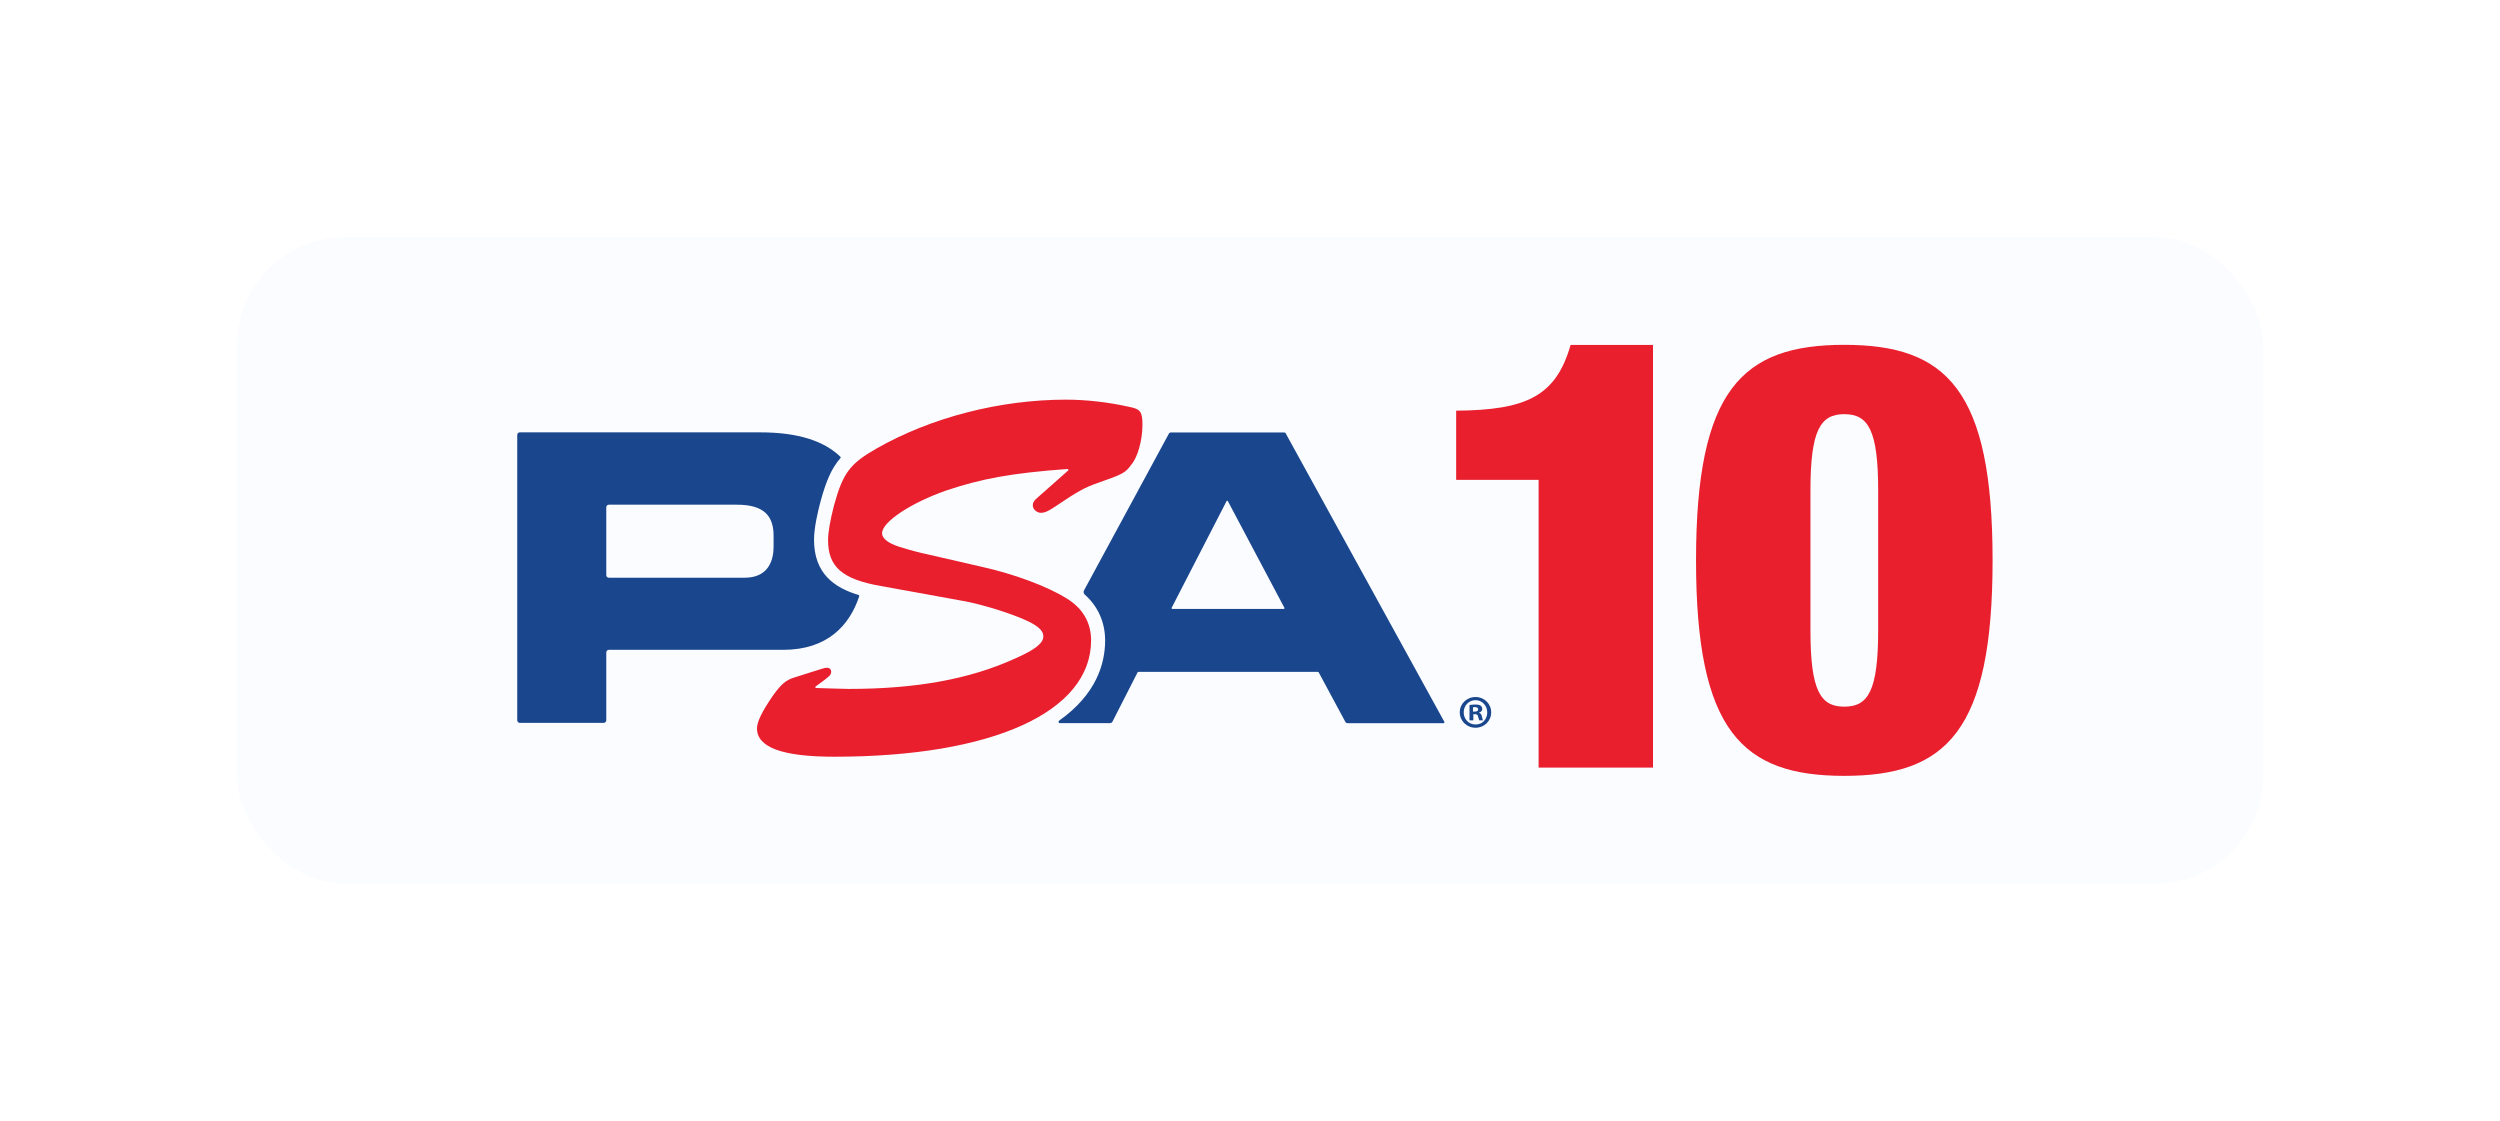 <svg width="116" height="52" viewBox="0 0 116 52" fill="none" xmlns="http://www.w3.org/2000/svg">
<g filter="url(#filter0_d_132_8082)">
<rect x="10" y="10" width="96" height="32" rx="6" fill="#FAFCFF"/>
<rect x="10.5" y="10.5" width="95" height="31" rx="5.5" stroke="white"/>
</g>
<path d="M71.391 35.618V22.267H67.566V19.055C70.821 19.029 72.193 18.388 72.876 16.005H76.7V35.618H71.391Z" fill="#E91F2E"/>
<path d="M85.576 16C90.315 16 92.456 18.076 92.456 26C92.456 33.924 90.315 36 85.576 36C80.837 36 78.696 33.924 78.696 26C78.696 18.076 80.837 16 85.576 16ZM84.005 29.244C84.005 32.041 84.463 32.789 85.576 32.789C86.69 32.789 87.147 32.041 87.147 29.244V22.762C87.147 19.965 86.69 19.217 85.576 19.217C84.463 19.217 84.005 19.965 84.005 22.762V29.244Z" fill="#E91F2E"/>
<path d="M49.562 21.831C49.589 21.804 49.568 21.761 49.53 21.761C46.932 21.95 45.538 22.213 43.914 22.756C42.268 23.332 40.928 24.214 40.928 24.741C40.928 24.978 41.192 25.193 41.692 25.36C42.219 25.527 42.671 25.645 43.032 25.72L45.538 26.296C47.045 26.63 48.599 27.205 49.503 27.775C50.245 28.227 50.627 28.899 50.627 29.712C50.627 33.031 46.066 35.112 38.707 35.112C36.319 35.112 35.124 34.682 35.124 33.8C35.124 33.488 35.361 33.009 35.867 32.272C36.248 31.745 36.464 31.557 36.846 31.439C38.422 30.938 38.233 30.987 38.4 30.987C38.492 30.987 38.567 31.062 38.567 31.153C38.567 31.299 38.519 31.342 38.303 31.514L37.846 31.853C37.814 31.874 37.83 31.923 37.868 31.923C38.545 31.944 39.196 31.966 39.379 31.966C42.51 31.966 44.995 31.514 47.098 30.556C48.029 30.148 48.411 29.841 48.411 29.529C48.411 29.217 48.078 28.953 47.217 28.62C46.426 28.308 45.425 28.023 44.801 27.904L40.858 27.189C39.089 26.877 38.422 26.307 38.422 25.064C38.422 24.704 38.519 24.134 38.707 23.418C39.116 21.939 39.449 21.509 40.665 20.814C43.22 19.357 46.421 18.544 49.455 18.544C50.412 18.544 51.44 18.663 52.392 18.878C52.919 18.975 53.01 19.115 53.01 19.712C53.01 20.406 52.795 21.218 52.483 21.573C52.219 21.933 52.101 22.003 51.004 22.385C50.31 22.622 50.025 22.789 48.879 23.558C48.615 23.725 48.47 23.795 48.303 23.795C48.11 23.795 47.922 23.628 47.922 23.461C47.922 23.316 47.97 23.224 48.207 23.031L49.551 21.842L49.562 21.831Z" fill="#E91F2E"/>
<path d="M39.869 27.662C39.869 27.662 39.869 27.613 39.842 27.608C38.718 27.274 37.771 26.618 37.771 25.047C37.771 24.504 37.938 23.762 38.083 23.229C38.336 22.315 38.583 21.728 38.997 21.255C39.013 21.239 39.013 21.212 38.997 21.196C38.255 20.48 37.077 20.061 35.264 20.061H24.118C24.054 20.061 24 20.115 24 20.179V33.423C24 33.487 24.054 33.541 24.118 33.541H28.013C28.078 33.541 28.131 33.487 28.131 33.423V30.271C28.131 30.206 28.185 30.152 28.25 30.152H36.34C38.384 30.152 39.422 29.023 39.869 27.662ZM35.894 25.37C35.894 26.172 35.522 26.806 34.554 26.806H28.25C28.185 26.806 28.131 26.753 28.131 26.688V23.536C28.131 23.471 28.185 23.418 28.25 23.418H34.199C35.447 23.418 35.894 23.939 35.894 24.854V25.375V25.37ZM59.675 20.125C59.654 20.088 59.616 20.066 59.573 20.066H54.334C54.291 20.066 54.247 20.088 54.231 20.131L50.299 27.393C50.261 27.457 50.278 27.543 50.337 27.592C50.95 28.14 51.278 28.877 51.278 29.717C51.278 30.792 50.869 32.218 49.143 33.439C49.094 33.471 49.116 33.552 49.175 33.552H51.509C51.552 33.552 51.596 33.525 51.617 33.487L52.784 31.196C52.784 31.196 52.806 31.174 52.822 31.174H61.149C61.149 31.174 61.181 31.185 61.187 31.196L62.424 33.493C62.445 33.531 62.483 33.557 62.526 33.557H66.98C67.012 33.557 67.034 33.52 67.018 33.493L59.675 20.142V20.125ZM59.573 28.253H54.387C54.387 28.253 54.35 28.227 54.36 28.21L56.916 23.245C56.916 23.245 56.959 23.224 56.969 23.245L59.6 28.21C59.6 28.21 59.6 28.253 59.573 28.253ZM69.191 33.052C69.191 33.455 68.874 33.767 68.465 33.767C68.056 33.767 67.733 33.45 67.733 33.052C67.733 32.654 68.056 32.342 68.465 32.342C68.874 32.342 69.191 32.659 69.191 33.052ZM67.916 33.052C67.916 33.369 68.147 33.617 68.47 33.617C68.793 33.617 69.008 33.364 69.008 33.057C69.008 32.751 68.777 32.487 68.465 32.487C68.153 32.487 67.916 32.74 67.916 33.052ZM68.352 33.423H68.185V32.713C68.25 32.702 68.341 32.691 68.459 32.691C68.594 32.691 68.653 32.713 68.707 32.745C68.745 32.777 68.777 32.831 68.777 32.901C68.777 32.976 68.718 33.041 68.632 33.062V33.073C68.701 33.1 68.739 33.148 68.761 33.245C68.782 33.353 68.793 33.396 68.814 33.423H68.637C68.637 33.423 68.605 33.331 68.583 33.251C68.572 33.175 68.529 33.138 68.438 33.138H68.363V33.423H68.352ZM68.352 33.019H68.427C68.519 33.019 68.588 32.987 68.588 32.917C68.588 32.853 68.54 32.81 68.438 32.81C68.395 32.81 68.363 32.81 68.346 32.82V33.025L68.352 33.019Z" fill="#19468D"/>
<defs>
<filter id="filter0_d_132_8082" x="0" y="0" width="116" height="52" filterUnits="userSpaceOnUse" color-interpolation-filters="sRGB">
<feFlood flood-opacity="0" result="BackgroundImageFix"/>
<feColorMatrix in="SourceAlpha" type="matrix" values="0 0 0 0 0 0 0 0 0 0 0 0 0 0 0 0 0 0 127 0" result="hardAlpha"/>
<feOffset/>
<feGaussianBlur stdDeviation="5"/>
<feComposite in2="hardAlpha" operator="out"/>
<feColorMatrix type="matrix" values="0 0 0 0 0 0 0 0 0 0 0 0 0 0 0 0 0 0 0.05 0"/>
<feBlend mode="normal" in2="BackgroundImageFix" result="effect1_dropShadow_132_8082"/>
<feBlend mode="normal" in="SourceGraphic" in2="effect1_dropShadow_132_8082" result="shape"/>
</filter>
</defs>
</svg>
